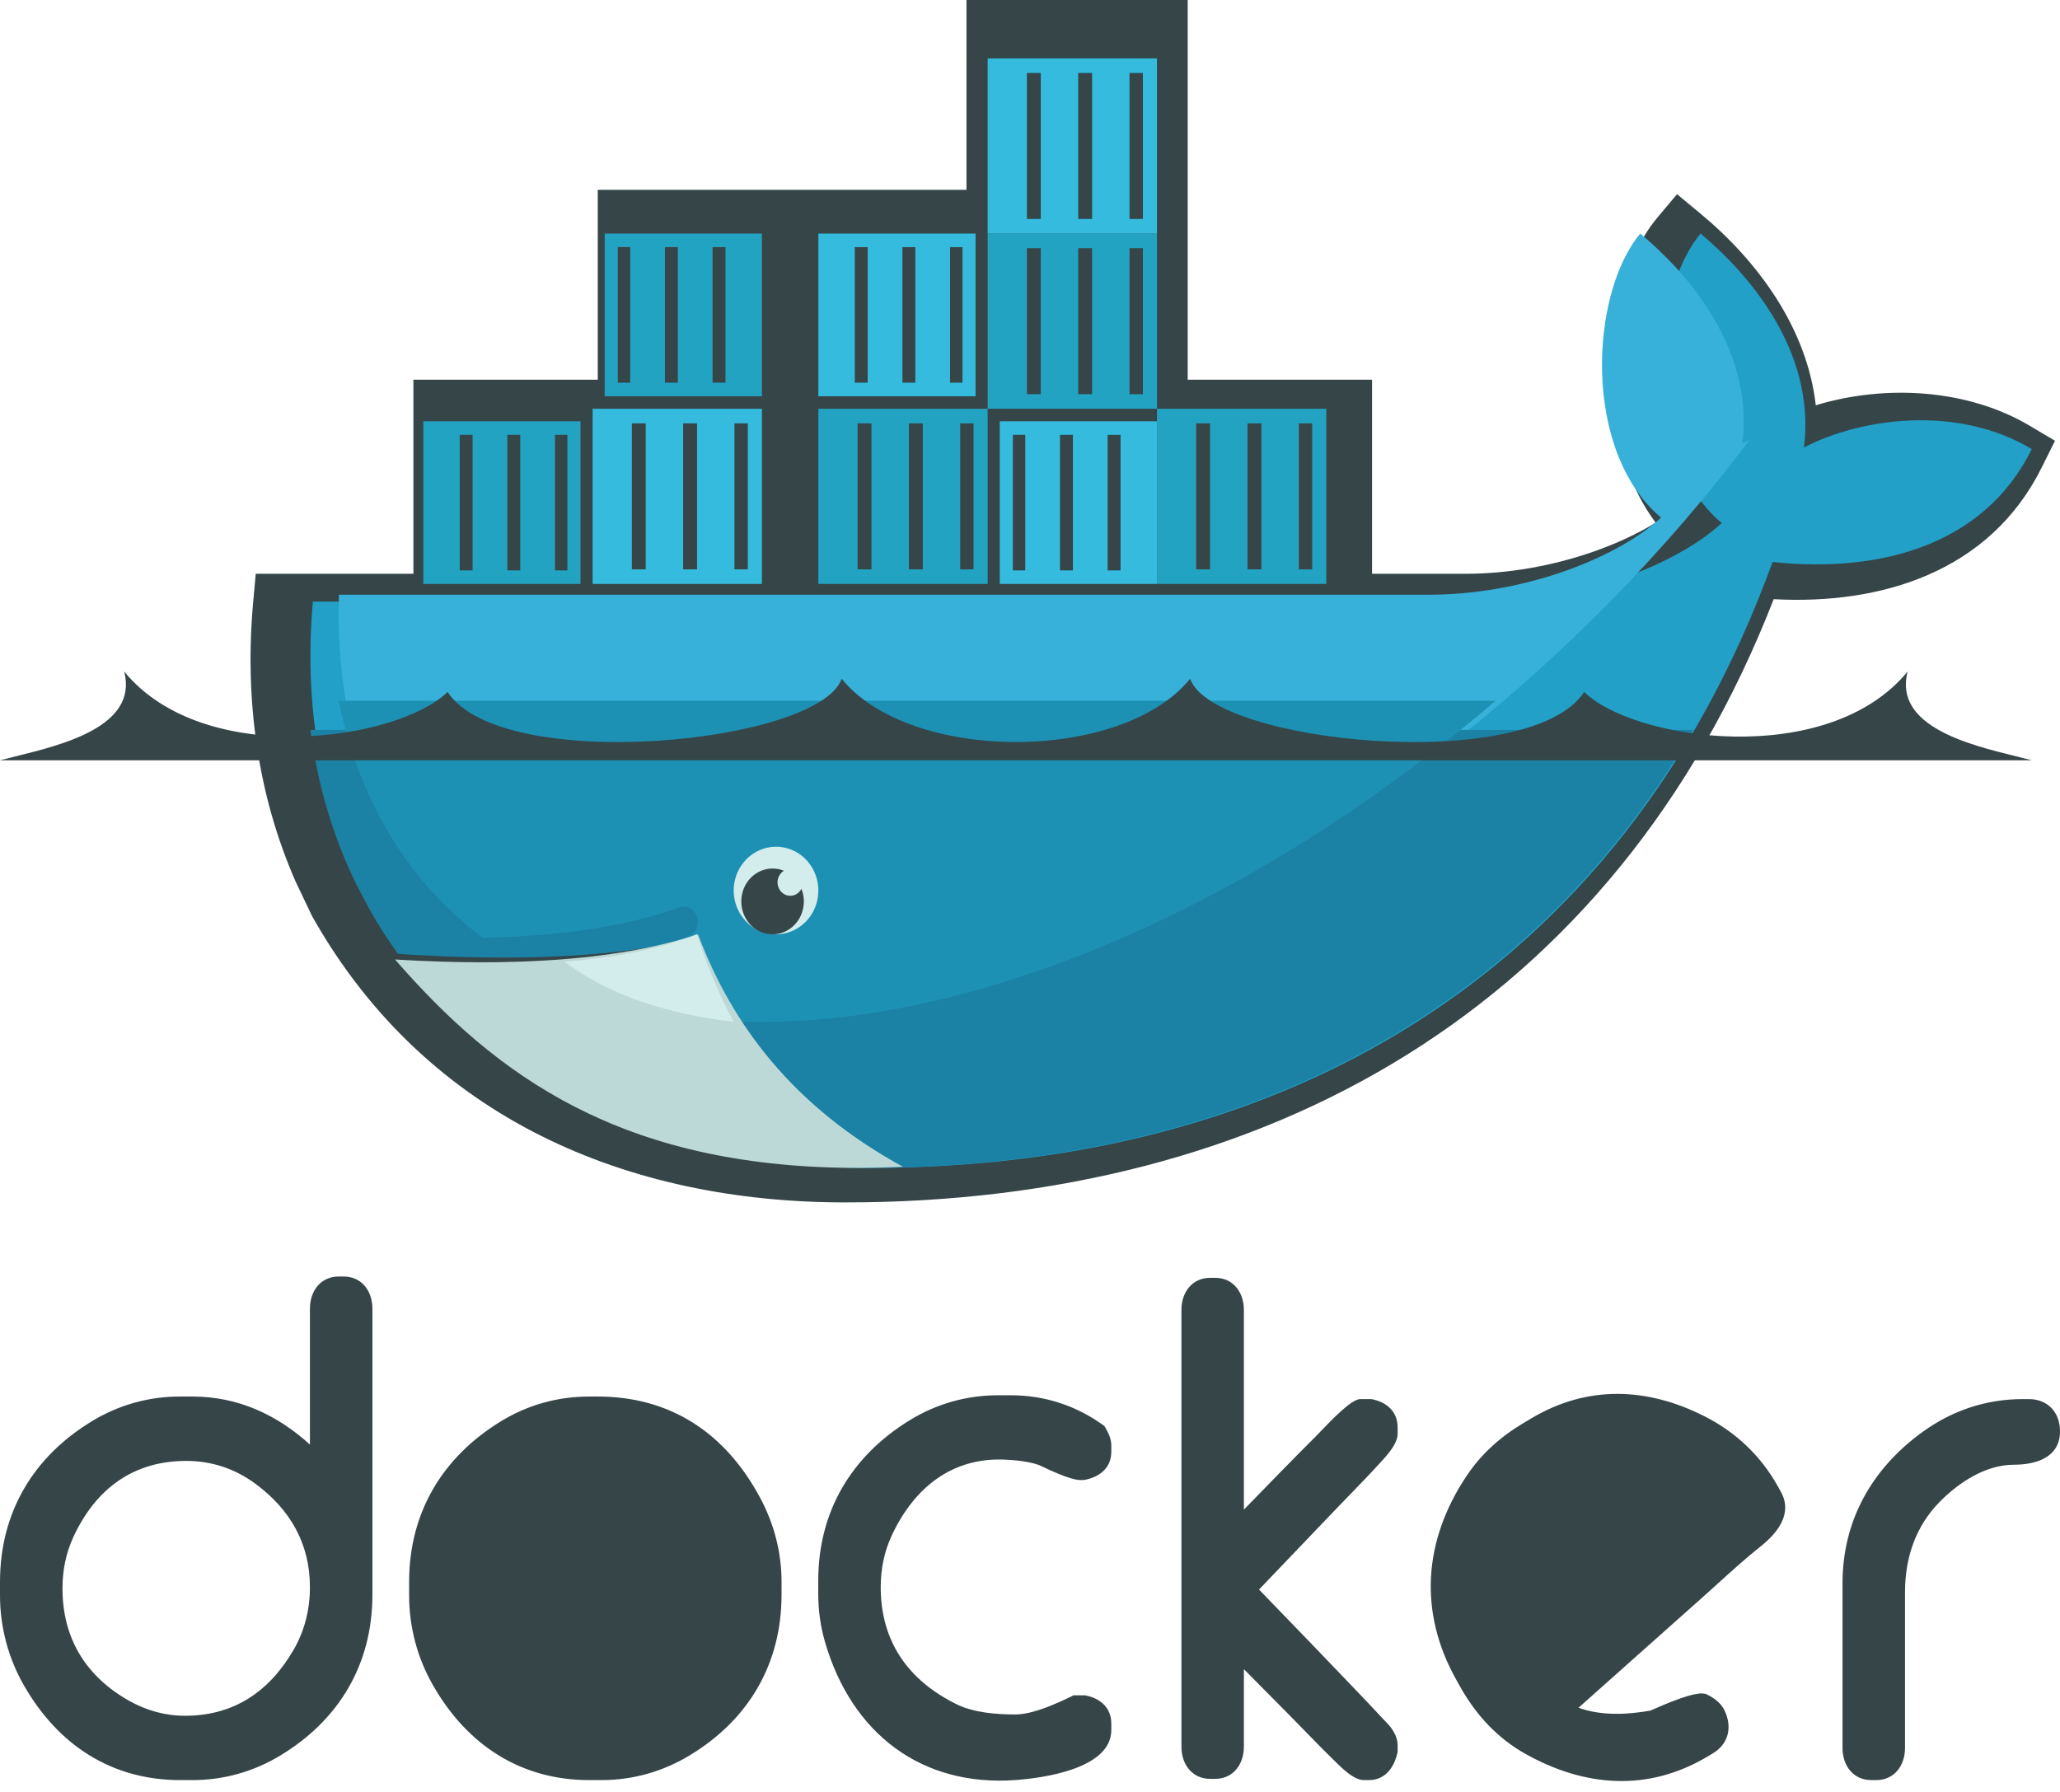 <svg width="100" height="87" viewBox="0 0 100 87" fill="none" xmlns="http://www.w3.org/2000/svg">
<path fillRule="evenodd" clipRule="evenodd" d="M66.605 18.434H57.656V0H46.916V9.217H29.017V18.434H20.068V27.857H12.415L12.288 29.25C11.868 33.903 12.488 38.559 14.354 42.809L15.158 44.495L15.249 44.652C20.77 54.308 30.464 58.376 41.032 58.376C61.485 58.376 78.354 48.966 86.102 29.09C91.28 29.369 96.577 27.792 99.11 22.7L99.757 21.399L98.528 20.669C95.532 18.889 91.542 18.645 88.144 19.675C87.725 15.954 85.352 12.691 82.529 10.356L81.409 9.428L80.468 10.548C78.578 12.799 78.014 16.542 78.273 19.418C78.462 21.532 79.107 23.677 80.371 25.376C79.411 25.971 78.32 26.443 77.348 26.783C75.369 27.473 73.22 27.857 71.13 27.857H66.605V18.434ZM15.045 63.537V70.132C13.453 68.689 11.565 67.801 9.34 67.801H8.738C7.23 67.795 5.75 68.211 4.453 69.004C1.625 70.723 9.00354e-05 73.416 9.00354e-05 76.803V77.422C-0.005 78.975 0.399 80.499 1.168 81.835C2.837 84.748 5.45 86.422 8.738 86.422H9.34C10.847 86.426 12.327 86.01 13.623 85.219C16.454 83.502 18.078 80.808 18.078 77.422V63.537C18.078 62.671 17.554 61.974 16.684 61.974H16.442C15.571 61.974 15.045 62.67 15.045 63.537ZM6.265 82.57C4.184 81.397 3.033 79.558 3.033 77.112C3.033 76.234 3.202 75.391 3.572 74.597C4.669 72.248 6.498 70.926 9.039 70.926C10.274 70.926 11.406 71.3 12.412 72.045C14.071 73.274 15.045 74.928 15.045 77.049C15.045 78.15 14.787 79.185 14.232 80.132C13.04 82.166 11.311 83.299 8.98 83.299C8.02 83.299 7.106 83.044 6.265 82.57ZM28.599 67.801H29.02C32.533 67.801 35.206 69.556 36.899 72.715C37.576 73.979 37.939 75.358 37.939 76.803V77.422C37.939 80.808 36.318 83.506 33.483 85.219C32.171 86.012 30.721 86.422 29.2 86.422H28.599C25.311 86.422 22.698 84.748 21.029 81.835C20.259 80.5 19.855 78.975 19.86 77.422V76.803C19.86 73.416 21.492 70.732 24.313 69.005C25.624 68.202 27.075 67.801 28.599 67.801ZM25.971 82.461C24.024 81.233 22.893 79.486 22.893 77.112C22.893 76.234 23.062 75.391 23.433 74.597C24.53 72.248 26.359 70.926 28.899 70.926C30.064 70.926 31.141 71.262 32.108 71.932C33.873 73.154 34.906 74.841 34.906 77.049C34.906 78.148 34.653 79.185 34.094 80.129C32.922 82.109 31.238 83.299 28.96 83.299C27.892 83.299 26.885 83.037 25.971 82.461ZM50.546 71.176C50.089 70.955 49.231 70.881 48.737 70.862C46.203 70.764 44.37 72.233 43.294 74.535C42.923 75.33 42.753 76.17 42.753 77.049C42.753 79.724 44.117 81.597 46.436 82.739C47.283 83.156 48.376 83.235 49.302 83.235C50.116 83.235 51.267 82.722 51.989 82.368L52.114 82.307H52.675L52.737 82.32C53.427 82.468 53.947 82.918 53.947 83.682V83.991C53.947 85.893 50.573 86.328 49.285 86.421C44.741 86.745 41.343 84.175 40.047 79.711C39.822 78.936 39.721 78.166 39.721 77.358V76.74C39.721 73.353 41.353 70.67 44.173 68.944C45.485 68.142 46.935 67.739 48.459 67.739H49.06C50.677 67.739 52.166 68.212 53.5 69.15L53.61 69.229L53.679 69.346C53.823 69.592 53.947 69.877 53.947 70.169V70.479C53.947 71.276 53.368 71.705 52.669 71.844L52.611 71.854H52.432C51.979 71.854 50.95 71.372 50.546 71.176ZM63.939 69.668C62.743 70.863 61.562 72.076 60.383 73.291V63.597C60.383 62.73 59.857 62.037 58.987 62.037H58.748C57.877 62.037 57.351 62.73 57.351 63.597V84.798C57.351 85.665 57.877 86.362 58.748 86.362H58.987C59.857 86.362 60.383 85.665 60.383 84.798V81.036L62.712 83.39C62.948 83.629 63.184 83.871 63.419 84.113C63.875 84.581 64.331 85.05 64.798 85.503L64.86 85.564C65.208 85.903 65.738 86.422 66.21 86.422H66.452C67.219 86.422 67.658 85.847 67.828 85.134L67.846 85.06V84.737C67.846 84.482 67.762 84.243 67.626 84.031C67.528 83.855 67.37 83.692 67.234 83.551L67.234 83.551C67.196 83.512 67.16 83.474 67.127 83.439C66.7 82.979 66.269 82.523 65.835 82.07C64.27 80.429 62.694 78.799 61.117 77.171L64.781 73.34C65.012 73.098 65.246 72.857 65.48 72.616C65.966 72.114 66.453 71.612 66.924 71.098L66.992 71.025C67.327 70.661 67.846 70.099 67.846 69.611V69.302C67.846 68.537 67.327 68.085 66.635 67.938L66.574 67.924H66.03C65.607 67.924 64.627 68.95 64.141 69.459L64.141 69.459L64.141 69.459C64.057 69.547 63.988 69.62 63.939 69.668ZM98.182 67.924H98.483C99.393 67.924 100 68.555 100 69.487C100 70.78 98.8 71.111 97.761 71.111C96.399 71.111 95.099 71.96 94.16 72.913C92.989 74.102 92.477 75.624 92.477 77.298V84.859C92.477 85.726 91.951 86.422 91.08 86.422H90.84C89.969 86.422 89.443 85.727 89.443 84.859V76.864C89.443 73.793 90.894 71.287 93.314 69.529C94.759 68.479 96.413 67.925 98.182 67.925V67.924ZM80.121 83.047C78.989 83.25 77.731 83.307 76.627 82.91C77.395 82.226 78.163 81.541 78.931 80.857C80.174 79.749 81.416 78.642 82.66 77.537C82.908 77.316 83.16 77.087 83.415 76.857L83.415 76.857L83.415 76.857C84.085 76.25 84.772 75.628 85.455 75.086C86.266 74.441 87.052 73.498 86.445 72.415L86.295 72.146C85.46 70.656 84.248 69.523 82.751 68.763C79.969 67.349 77.065 67.239 74.356 68.849L73.941 69.097C72.842 69.751 71.902 70.587 71.183 71.67C69.1 74.802 68.851 78.267 70.698 81.561L70.879 81.884C71.653 83.266 72.701 84.399 74.073 85.162C76.94 86.759 80 86.996 82.877 85.286L83.136 85.132C83.916 84.668 84.106 83.847 83.71 83.029C83.54 82.681 83.222 82.446 82.89 82.28L82.811 82.24L82.726 82.225C82.206 82.132 80.829 82.736 80.203 83.011L80.121 83.047ZM74.022 81.026C76.273 79.038 78.524 77.049 80.769 75.053C81.02 74.83 81.28 74.604 81.542 74.376L81.542 74.375C82.079 73.907 82.626 73.43 83.138 72.949C82.527 72.156 81.507 71.585 80.641 71.245C78.891 70.558 77.166 70.789 75.562 71.742C73.462 72.991 72.568 74.98 72.646 77.454C72.678 78.429 72.932 79.368 73.434 80.197C73.611 80.49 73.809 80.764 74.022 81.026Z" fill="#364548"/>
<path d="M87.573 21.724C88.169 16.913 84.702 13.134 82.552 11.34C80.075 14.315 79.69 22.111 83.577 25.394C81.408 27.395 76.837 29.209 72.157 29.209H15.188C14.733 34.282 15.59 38.955 17.549 42.954L18.197 44.186C18.608 44.908 19.056 45.607 19.541 46.279C21.883 46.435 24.042 46.489 26.018 46.444H26.019C29.901 46.355 33.069 45.878 35.47 45.014C35.823 44.9 36.199 45.098 36.32 45.46C36.441 45.823 36.263 46.22 35.918 46.357C35.599 46.473 35.266 46.58 34.922 46.682H34.921C33.031 47.243 31.003 47.62 28.388 47.788C28.543 47.79 28.226 47.812 28.225 47.812C28.136 47.818 28.024 47.831 27.935 47.836C26.905 47.896 25.794 47.909 24.658 47.909C23.416 47.909 22.193 47.885 20.825 47.812L20.79 47.836C25.536 53.377 32.958 56.7 42.262 56.7C61.951 56.7 78.652 47.635 86.047 27.284C91.294 27.843 96.336 26.454 98.63 21.803C94.977 19.614 90.278 20.312 87.573 21.724" fill="#22A0C8"/>
<path d="M84.58 21.529C85.168 16.808 81.746 13.101 79.624 11.34C77.178 14.259 76.798 21.909 80.635 25.13C78.493 27.094 73.981 28.873 69.361 28.873H16.452C16.222 36.498 18.963 42.286 23.813 45.785H23.814C27.646 45.698 30.774 45.23 33.144 44.382C33.492 44.27 33.864 44.464 33.983 44.82C34.103 45.176 33.927 45.565 33.587 45.7C33.271 45.813 32.943 45.919 32.603 46.019H32.602C30.736 46.569 28.562 46.987 25.98 47.151C25.98 47.151 25.918 47.09 25.917 47.09C32.532 50.593 42.124 50.58 53.121 46.219C65.451 41.329 76.926 32.013 84.932 21.357C84.811 21.413 84.694 21.47 84.58 21.529" fill="#37B1D9"/>
<path d="M15.068 35.438C15.423 38.148 16.19 40.685 17.327 42.996L17.977 44.224C18.387 44.944 18.837 45.641 19.322 46.31C21.669 46.466 23.832 46.52 25.812 46.474C29.702 46.386 32.875 45.911 35.281 45.05C35.634 44.936 36.011 45.133 36.133 45.494C36.254 45.856 36.075 46.251 35.73 46.388C35.41 46.503 35.076 46.611 34.732 46.712H34.731C32.837 47.271 30.643 47.672 28.023 47.839C27.933 47.845 27.776 47.846 27.685 47.851C26.654 47.911 25.553 47.947 24.414 47.947C23.17 47.947 21.897 47.923 20.527 47.851C25.283 53.375 32.764 56.7 42.085 56.7C58.972 56.7 73.664 50.075 82.192 35.438H15.068" fill="#1B81A5"/>
<path d="M16.439 34.02C17.455 38.984 19.898 42.88 23.444 45.534C27.361 45.441 30.557 44.946 32.979 44.047C33.335 43.929 33.714 44.134 33.836 44.511C33.958 44.888 33.779 45.301 33.431 45.444C33.108 45.564 32.773 45.676 32.426 45.782H32.425C30.518 46.365 28.262 46.783 25.623 46.958C32.383 50.67 42.156 50.616 53.393 45.995C60.191 43.198 66.733 39.035 72.603 34.02H16.439" fill="#1D91B4"/>
<path fillRule="evenodd" clipRule="evenodd" d="M36.986 11.34H29.354H29.353V19.237H36.986V11.34ZM28.18 20.453H20.548V28.35H28.18V20.453ZM21.786 21.111H21.184V27.692H21.786V21.111ZM22.316 21.111H22.942V27.692H22.316V21.111ZM24.099 21.111H23.472V27.692H24.099V21.111ZM24.629 21.111H25.255V27.692H24.629V21.111ZM26.412 21.111H25.785V27.692H26.412V21.111ZM26.941 21.111H27.544V27.692H26.941V21.111ZM29.99 11.998H30.592V18.579H29.99V11.998ZM31.748 11.998H31.122V18.579H31.748V11.998ZM32.278 11.998H32.904V18.579H32.278V11.998ZM34.061 11.998H33.435V18.579H34.061V11.998ZM34.591 11.998H35.218V18.579H34.591V11.998ZM36.35 11.998H35.747V18.579H36.35V11.998Z" fill="#23A3C2"/>
<path fillRule="evenodd" clipRule="evenodd" d="M28.768 19.845H36.987V28.35H28.768V19.845H28.768ZM29.453 20.554H30.101V27.642H29.453V20.554ZM31.346 20.554H30.673V27.642H31.346V20.554ZM31.917 20.554H32.591V27.642H31.917V20.554ZM33.837 20.554H33.163V27.642H33.837V20.554ZM34.408 20.554H35.083V27.642H34.408V20.554ZM36.302 20.554H35.653V27.642H36.302V20.554Z" fill="#34BBDE"/>
<path fillRule="evenodd" clipRule="evenodd" d="M39.726 19.845H47.945V28.35H39.726V19.845ZM40.41 20.554H41.059V27.642H40.41V20.554ZM42.304 20.554H41.63V27.642H42.304V20.554ZM42.875 20.554H43.549V27.642H42.875V20.554ZM44.795 20.554H44.12V27.642H44.795V20.554ZM45.365 20.554H46.041V27.642H45.365V20.554ZM47.26 20.554H46.611V27.642H47.26V20.554Z" fill="#23A3C2"/>
<path fillRule="evenodd" clipRule="evenodd" d="M47.358 11.34H39.726V19.237H47.358V11.34ZM40.963 11.998H40.361V18.579H40.963V11.998ZM41.494 11.998H42.12V18.579H41.494V11.998ZM43.276 11.998H42.65V18.579H43.276V11.998ZM43.807 11.998H44.433V18.579H43.807V11.998ZM45.59 11.998H44.963V18.579H45.59V11.998ZM46.119 11.998H46.722V18.579H46.119V11.998ZM56.164 20.453H48.532V28.35H56.164V20.453ZM49.168 21.111H49.77V27.692H49.168V21.111ZM50.926 21.111H50.3V27.692H50.926V21.111ZM51.456 21.111H52.083V27.692H51.456V21.111ZM53.239 21.111H52.613V27.692H53.239V21.111ZM53.769 21.111H54.396V27.692H53.769V21.111ZM55.528 21.111H54.926V27.692H55.528V21.111Z" fill="#34BBDE"/>
<path fillRule="evenodd" clipRule="evenodd" d="M47.945 11.34H56.164V19.845H47.945V11.34ZM48.63 12.049H49.279V19.137H48.63V12.049ZM50.524 12.049H49.85V19.137H50.524V12.049ZM51.095 12.049H51.769V19.137H51.095V12.049ZM53.015 12.049H52.34V19.137H53.015V12.049ZM53.586 12.049H54.261V19.137H53.586V12.049ZM55.48 12.049H54.831V19.137H55.48V12.049Z" fill="#23A3C2"/>
<path fillRule="evenodd" clipRule="evenodd" d="M47.945 2.835H56.164V11.34H47.945V2.835ZM48.63 3.543H49.279V10.631H48.63V3.543ZM50.524 3.543H49.85V10.631H50.524V3.543ZM51.095 3.543H51.769V10.631H51.095V3.543ZM53.015 3.543H52.34V10.631H53.015V3.543ZM53.586 3.543H54.261V10.631H53.586V3.543ZM55.48 3.543H54.831V10.631H55.48V3.543Z" fill="#34BBDE"/>
<path fillRule="evenodd" clipRule="evenodd" d="M56.164 19.845H64.383V28.35H56.164V19.845ZM56.849 20.554H57.497V27.642H56.849V20.554ZM58.742 20.554H58.068V27.642H58.742V20.554ZM59.313 20.554H59.988V27.642H59.313V20.554ZM61.233 20.554H60.559V27.642H61.233V20.554ZM61.804 20.554H62.479V27.642H61.804V20.554ZM63.698 20.554H63.05V27.642H63.698V20.554Z" fill="#23A3C2"/>
<path d="M37.644 41.108C38.384 41.098 39.073 41.501 39.446 42.163C39.819 42.825 39.819 43.644 39.446 44.306C39.072 44.968 38.383 45.371 37.643 45.36C36.519 45.344 35.616 44.397 35.616 43.234C35.616 42.071 36.52 41.124 37.644 41.108" fill="#D3ECEC"/>
<path fillRule="evenodd" clipRule="evenodd" d="M0.002 36.911H0V36.911C0.001 36.911 0.001 36.911 0.002 36.911ZM0.002 36.911H98.63C98.404 36.851 98.15 36.788 97.878 36.721C95.564 36.151 91.916 35.252 92.602 32.603C88.697 37.356 79.28 35.938 76.903 33.594C74.256 37.632 58.849 36.097 57.774 32.951C54.456 37.048 44.175 37.048 40.857 32.951C39.781 36.097 24.374 37.632 21.727 33.594C19.351 35.938 9.934 37.356 6.029 32.603C6.714 35.252 3.068 36.151 0.753 36.721C0.481 36.788 0.228 36.851 0.002 36.911ZM38.052 42.274C37.882 42.204 37.697 42.166 37.503 42.166C36.834 42.166 36.244 42.627 36.05 43.3C35.856 43.974 36.104 44.701 36.66 45.092C37.217 45.482 37.95 45.444 38.467 44.997C38.984 44.55 39.162 43.801 38.905 43.151C38.8 43.353 38.596 43.49 38.362 43.49C38.082 43.489 37.837 43.291 37.765 43.007C37.692 42.722 37.81 42.422 38.052 42.274Z" fill="#364548"/>
<path d="M43.835 56.647C38.468 53.71 35.522 49.718 33.883 45.36C31.889 46.016 29.492 46.436 26.707 46.616C25.658 46.684 24.555 46.718 23.397 46.718C22.062 46.718 20.655 46.672 19.178 46.583C24.1 52.254 30.156 56.621 41.368 56.7C42.196 56.7 43.017 56.682 43.835 56.647" fill="#BDD9D7"/>
<path d="M35.616 49.613C34.951 48.384 34.305 46.84 33.83 45.36C32.043 46.055 29.894 46.498 27.398 46.689C29.112 47.955 31.565 49.128 35.617 49.613" fill="#D3ECEC"/>
</svg>
